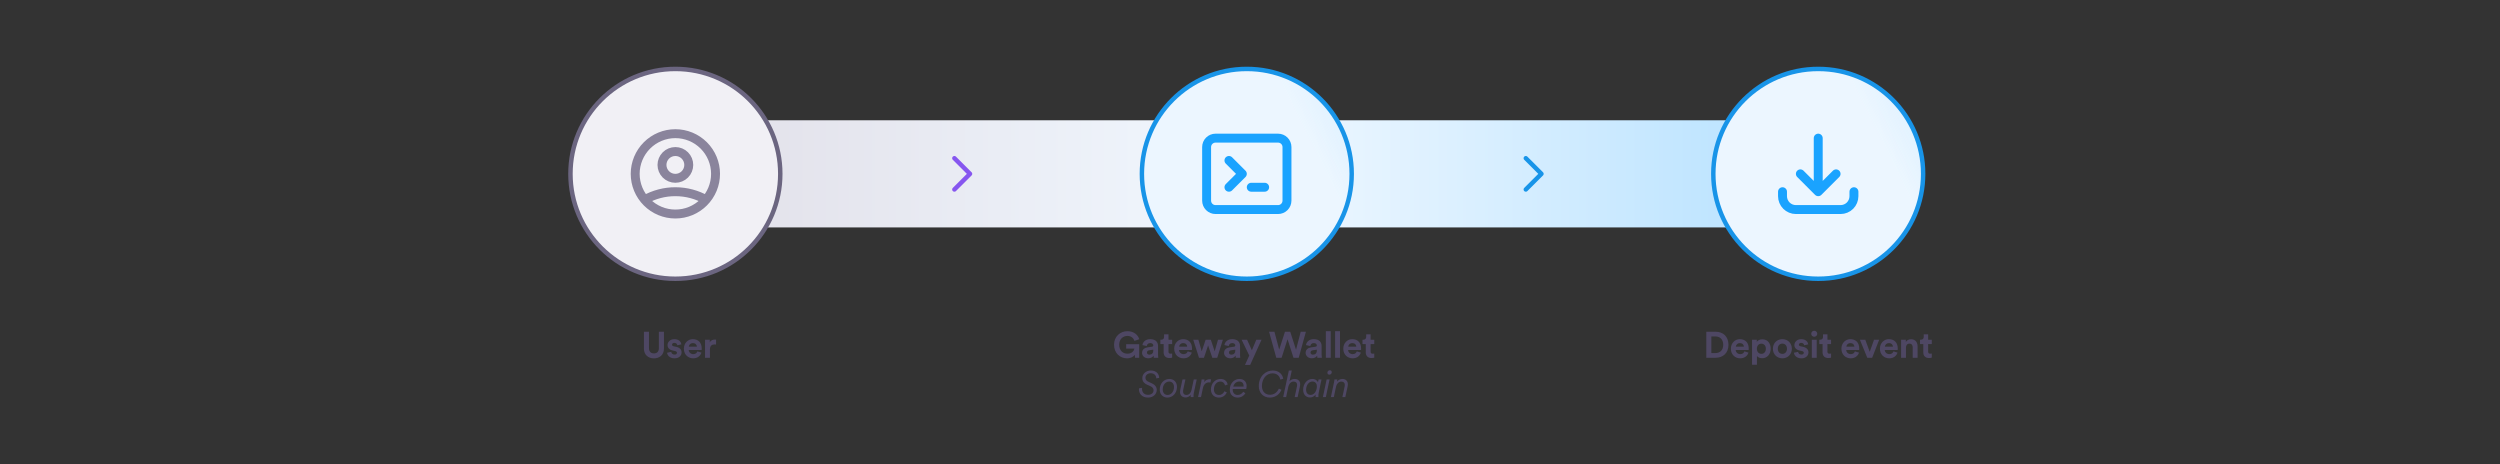 <svg width="700" height="130" viewBox="0 0 700 130" fill="none" xmlns="http://www.w3.org/2000/svg">
<rect x="0" y="0" width="700" height="130" fill="#333333" stroke="none"/>
<path d="M189.103 63.678V33.678L509.103 33.678V63.678L189.103 63.678Z" fill="url(#paint0_linear_6854_1419)"/>
<g clip-path="url(#clip0_6854_1419)">
<path d="M189.103 19.303C205.326 19.303 218.478 32.455 218.478 48.678C218.478 64.901 205.326 78.053 189.103 78.053C172.88 78.053 159.728 64.901 159.728 48.678C159.728 32.455 172.88 19.303 189.103 19.303Z" fill="#F1F0F5" stroke="#6B6580" stroke-width="1.25"/>
<path d="M180.504 55.933C183.127 54.45 186.09 53.673 189.103 53.678C192.228 53.678 195.162 54.497 197.702 55.933M192.853 46.178C192.853 47.172 192.458 48.126 191.755 48.83C191.051 49.533 190.098 49.928 189.103 49.928C188.108 49.928 187.155 49.533 186.451 48.83C185.748 48.126 185.353 47.172 185.353 46.178C185.353 45.183 185.748 44.23 186.451 43.526C187.155 42.823 188.108 42.428 189.103 42.428C190.098 42.428 191.051 42.823 191.755 43.526C192.458 44.23 192.853 45.183 192.853 46.178ZM200.353 48.678C200.353 50.155 200.062 51.618 199.497 52.983C198.931 54.348 198.103 55.588 197.058 56.633C196.013 57.678 194.773 58.506 193.408 59.072C192.043 59.637 190.58 59.928 189.103 59.928C187.626 59.928 186.163 59.637 184.798 59.072C183.433 58.506 182.193 57.678 181.148 56.633C180.103 55.588 179.275 54.348 178.709 52.983C178.144 51.618 177.853 50.155 177.853 48.678C177.853 45.694 179.038 42.833 181.148 40.723C183.258 38.613 186.119 37.428 189.103 37.428C192.087 37.428 194.948 38.613 197.058 40.723C199.168 42.833 200.353 45.694 200.353 48.678Z" stroke="#8A849C" stroke-width="2.5" stroke-linecap="round" stroke-linejoin="round"/>
</g>
<g clip-path="url(#clip1_6854_1419)">
<path d="M349.103 19.303C365.326 19.303 378.478 32.455 378.478 48.678C378.478 64.901 365.326 78.053 349.103 78.053C332.88 78.053 319.728 64.901 319.728 48.678C319.728 32.455 332.88 19.303 349.103 19.303Z" fill="#F1F8FF"/>
<path d="M349.103 19.303C365.326 19.303 378.478 32.455 378.478 48.678C378.478 64.901 365.326 78.053 349.103 78.053C332.88 78.053 319.728 64.901 319.728 48.678C319.728 32.455 332.88 19.303 349.103 19.303Z" fill="url(#paint1_linear_6854_1419)"/>
<path d="M349.103 19.303C365.326 19.303 378.478 32.455 378.478 48.678C378.478 64.901 365.326 78.053 349.103 78.053C332.88 78.053 319.728 64.901 319.728 48.678C319.728 32.455 332.88 19.303 349.103 19.303Z" stroke="#1894E8" stroke-width="1.25"/>
<path d="M344.103 44.928L347.853 48.678L344.103 52.428M350.353 52.428H354.103M340.353 58.678H357.853C358.516 58.678 359.152 58.415 359.621 57.946C360.09 57.477 360.353 56.841 360.353 56.178V41.178C360.353 40.515 360.09 39.879 359.621 39.41C359.152 38.941 358.516 38.678 357.853 38.678H340.353C339.69 38.678 339.054 38.941 338.585 39.41C338.116 39.879 337.853 40.515 337.853 41.178V56.178C337.853 56.841 338.116 57.477 338.585 57.946C339.054 58.415 339.69 58.678 340.353 58.678Z" stroke="#1AA3FF" stroke-width="2.5" stroke-linecap="round" stroke-linejoin="round"/>
</g>
<g clip-path="url(#clip2_6854_1419)">
<path d="M509.103 19.303C525.326 19.303 538.478 32.455 538.478 48.678C538.478 64.901 525.326 78.053 509.103 78.053C492.88 78.053 479.728 64.901 479.728 48.678C479.728 32.455 492.88 19.303 509.103 19.303Z" fill="#F1F8FF"/>
<path d="M509.103 19.303C525.326 19.303 538.478 32.455 538.478 48.678C538.478 64.901 525.326 78.053 509.103 78.053C492.88 78.053 479.728 64.901 479.728 48.678C479.728 32.455 492.88 19.303 509.103 19.303Z" fill="url(#paint2_linear_6854_1419)"/>
<path d="M509.103 19.303C525.326 19.303 538.478 32.455 538.478 48.678C538.478 64.901 525.326 78.053 509.103 78.053C492.88 78.053 479.728 64.901 479.728 48.678C479.728 32.455 492.88 19.303 509.103 19.303Z" stroke="#1894E8" stroke-width="1.25"/>
<path d="M499.103 53.678V54.928C499.103 55.922 499.498 56.876 500.201 57.58C500.905 58.283 501.858 58.678 502.853 58.678H515.353C516.348 58.678 517.301 58.283 518.005 57.58C518.708 56.876 519.103 55.922 519.103 54.928V53.678M514.103 48.678L509.103 53.678M509.103 53.678L504.103 48.678M509.103 53.678V38.678" stroke="#1AA3FF" stroke-width="2.5" stroke-linecap="round" stroke-linejoin="round"/>
</g>
<path d="M267.228 44.303L271.603 48.678L267.228 53.053" stroke="#8656EF" stroke-width="1.25" stroke-linecap="round" stroke-linejoin="round"/>
<path d="M427.228 44.303L431.603 48.678L427.228 53.053" stroke="#1894E8" stroke-width="1.25" stroke-linecap="round" stroke-linejoin="round"/>
<path d="M200.496 95.097V96.475C200.342 96.444 200.208 96.434 200.085 96.434C199.386 96.434 198.779 96.773 198.779 97.864V100.178H197.411V95.117H198.738V95.868C199.046 95.2 199.746 95.076 200.178 95.076C200.291 95.076 200.394 95.087 200.496 95.097Z" fill="#4E4763"/>
<path d="M192.867 97.072H195.129C195.109 96.568 194.78 96.074 193.998 96.074C193.288 96.074 192.897 96.609 192.867 97.072ZM195.263 98.388L196.405 98.728C196.148 99.602 195.345 100.332 194.101 100.332C192.712 100.332 191.488 99.335 191.488 97.627C191.488 96.012 192.681 94.963 193.977 94.963C195.541 94.963 196.477 95.961 196.477 97.586C196.477 97.781 196.456 97.987 196.456 98.008H192.836C192.867 98.676 193.432 99.16 194.111 99.16C194.749 99.16 195.099 98.841 195.263 98.388Z" fill="#4E4763"/>
<path d="M186.777 98.769L187.949 98.512C187.98 98.913 188.279 99.283 188.875 99.283C189.328 99.283 189.544 99.047 189.544 98.779C189.544 98.553 189.389 98.368 188.999 98.285L188.33 98.131C187.353 97.915 186.911 97.329 186.911 96.619C186.911 95.714 187.713 94.963 188.803 94.963C190.243 94.963 190.727 95.879 190.788 96.424L189.647 96.681C189.605 96.383 189.389 96.002 188.813 96.002C188.453 96.002 188.165 96.218 188.165 96.506C188.165 96.753 188.351 96.907 188.628 96.959L189.348 97.113C190.346 97.319 190.85 97.925 190.85 98.666C190.85 99.489 190.212 100.332 188.885 100.332C187.363 100.332 186.839 99.345 186.777 98.769Z" fill="#4E4763"/>
<path d="M183.097 100.343C181.543 100.343 180.299 99.386 180.299 97.596V92.885H181.718V97.493C181.718 98.45 182.253 98.954 183.097 98.954C183.961 98.954 184.485 98.45 184.485 97.493V92.885H185.905V97.596C185.905 99.386 184.66 100.343 183.097 100.343Z" fill="#4E4763"/>
<path d="M539.879 93.606V95.118H540.897V96.331H539.879V98.45C539.879 98.892 540.084 99.036 540.475 99.036C540.64 99.036 540.825 99.016 540.897 98.995V100.127C540.773 100.178 540.527 100.25 540.125 100.25C539.138 100.25 538.521 99.664 538.521 98.687V96.331H537.605V95.118H537.863C538.397 95.118 538.644 94.768 538.644 94.315V93.606H539.879Z" fill="#4E4763"/>
<path d="M533.672 97.267V100.178H532.304V95.117H533.631V95.745C533.94 95.22 534.546 94.984 535.092 94.984C536.346 94.984 536.922 95.879 536.922 96.989V100.178H535.554V97.226C535.554 96.66 535.277 96.218 534.618 96.218C534.022 96.218 533.672 96.681 533.672 97.267Z" fill="#4E4763"/>
<path d="M527.76 97.072H530.022C530.002 96.568 529.673 96.074 528.891 96.074C528.181 96.074 527.79 96.609 527.76 97.072ZM530.156 98.388L531.298 98.728C531.041 99.602 530.238 100.332 528.994 100.332C527.605 100.332 526.381 99.335 526.381 97.627C526.381 96.012 527.574 94.963 528.87 94.963C530.434 94.963 531.37 95.961 531.37 97.586C531.37 97.781 531.349 97.987 531.349 98.008H527.729C527.76 98.676 528.325 99.16 529.004 99.16C529.642 99.16 529.992 98.841 530.156 98.388Z" fill="#4E4763"/>
<path d="M526.171 95.117L524.206 100.178H522.838L520.771 95.117H522.272L523.527 98.512L524.731 95.117H526.171Z" fill="#4E4763"/>
<path d="M516.973 97.072H519.236C519.215 96.568 518.886 96.074 518.104 96.074C517.395 96.074 517.004 96.609 516.973 97.072ZM519.37 98.388L520.511 98.728C520.254 99.602 519.452 100.332 518.207 100.332C516.819 100.332 515.595 99.335 515.595 97.627C515.595 96.012 516.788 94.963 518.084 94.963C519.647 94.963 520.583 95.961 520.583 97.586C520.583 97.781 520.563 97.987 520.563 98.008H516.942C516.973 98.676 517.539 99.16 518.218 99.16C518.855 99.16 519.205 98.841 519.37 98.388Z" fill="#4E4763"/>
<path d="M511.677 93.606V95.118H512.696V96.331H511.677V98.45C511.677 98.892 511.883 99.036 512.274 99.036C512.439 99.036 512.624 99.016 512.696 98.995V100.127C512.572 100.178 512.325 100.25 511.924 100.25C510.937 100.25 510.32 99.664 510.32 98.687V96.331H509.404V95.118H509.661C510.196 95.118 510.443 94.768 510.443 94.315V93.606H511.677Z" fill="#4E4763"/>
<path d="M508.675 100.178H507.307V95.117H508.675V100.178ZM507.143 93.461C507.143 92.988 507.523 92.608 507.986 92.608C508.459 92.608 508.829 92.988 508.829 93.461C508.829 93.914 508.459 94.294 507.986 94.294C507.523 94.294 507.143 93.914 507.143 93.461Z" fill="#4E4763"/>
<path d="M502.297 98.769L503.47 98.512C503.501 98.913 503.799 99.283 504.396 99.283C504.848 99.283 505.064 99.047 505.064 98.779C505.064 98.553 504.91 98.368 504.519 98.285L503.851 98.131C502.873 97.915 502.431 97.329 502.431 96.619C502.431 95.714 503.233 94.963 504.324 94.963C505.764 94.963 506.247 95.879 506.309 96.424L505.167 96.681C505.126 96.383 504.91 96.002 504.334 96.002C503.974 96.002 503.686 96.218 503.686 96.506C503.686 96.753 503.871 96.907 504.149 96.959L504.869 97.113C505.867 97.319 506.371 97.925 506.371 98.666C506.371 99.489 505.733 100.332 504.406 100.332C502.884 100.332 502.359 99.345 502.297 98.769Z" fill="#4E4763"/>
<path d="M499.066 99.088C499.735 99.088 500.352 98.604 500.352 97.648C500.352 96.691 499.735 96.208 499.066 96.208C498.398 96.208 497.781 96.691 497.781 97.648C497.781 98.594 498.398 99.088 499.066 99.088ZM499.066 94.963C500.578 94.963 501.72 96.084 501.72 97.648C501.72 99.201 500.578 100.332 499.066 100.332C497.554 100.332 496.413 99.201 496.413 97.648C496.413 96.084 497.554 94.963 499.066 94.963Z" fill="#4E4763"/>
<path d="M491.943 102.132H490.575V95.117H491.902V95.734C492.128 95.344 492.694 95.004 493.455 95.004C494.936 95.004 495.79 96.136 495.79 97.637C495.79 99.17 494.833 100.301 493.403 100.301C492.704 100.301 492.19 100.024 491.943 99.684V102.132ZM494.442 97.648C494.442 96.753 493.887 96.228 493.187 96.228C492.488 96.228 491.922 96.753 491.922 97.648C491.922 98.542 492.488 99.077 493.187 99.077C493.887 99.077 494.442 98.553 494.442 97.648Z" fill="#4E4763"/>
<path d="M486.03 97.072H488.293C488.272 96.568 487.943 96.074 487.162 96.074C486.452 96.074 486.061 96.609 486.03 97.072ZM488.427 98.388L489.568 98.728C489.311 99.602 488.509 100.332 487.264 100.332C485.876 100.332 484.652 99.335 484.652 97.627C484.652 96.012 485.845 94.963 487.141 94.963C488.704 94.963 489.64 95.961 489.64 97.586C489.64 97.781 489.62 97.987 489.62 98.008H485.999C486.03 98.676 486.596 99.16 487.275 99.16C487.912 99.16 488.262 98.841 488.427 98.388Z" fill="#4E4763"/>
<path d="M479.182 98.862H480.314C481.507 98.862 482.504 98.121 482.504 96.537C482.504 94.953 481.517 94.202 480.324 94.202H479.182V98.862ZM480.365 100.178H477.763V92.885H480.375C482.453 92.885 483.975 94.233 483.975 96.537C483.975 98.841 482.443 100.178 480.365 100.178Z" fill="#4E4763"/>
<path d="M376.693 111.178H375.87L376.498 108.226C376.529 108.082 376.549 107.938 376.549 107.784C376.549 107.208 376.22 106.837 375.562 106.837C374.78 106.837 374.245 107.537 374.091 108.277L373.474 111.178H372.651L373.515 107.115C373.607 106.673 373.638 106.323 373.638 106.251H374.441C374.441 106.333 374.42 106.611 374.369 106.858C374.718 106.364 375.284 106.107 375.911 106.107C376.806 106.107 377.403 106.704 377.403 107.599C377.403 107.743 377.393 107.928 377.351 108.113L376.693 111.178Z" fill="#4E4763"/>
<path d="M371.666 104.348C371.666 103.968 372.006 103.669 372.345 103.669C372.664 103.669 372.901 103.916 372.901 104.225C372.901 104.595 372.561 104.904 372.222 104.904C371.893 104.904 371.666 104.657 371.666 104.348ZM371.234 111.178H370.412L371.461 106.251H372.284L371.234 111.178Z" fill="#4E4763"/>
<path d="M367.474 106.827C366.394 106.827 365.705 107.989 365.705 109.121C365.705 109.954 366.137 110.571 366.98 110.571C368.142 110.571 368.729 109.244 368.729 108.216C368.729 107.434 368.328 106.827 367.474 106.827ZM369.202 106.251H370.025L369.253 109.872C369.15 110.345 369.15 110.725 369.15 110.941C369.15 111.034 369.15 111.085 369.161 111.178H368.379C368.369 111.116 368.358 111.013 368.358 110.869C368.358 110.767 368.358 110.643 368.379 110.468C368.05 110.9 367.505 111.291 366.826 111.291C365.561 111.291 364.882 110.335 364.882 109.141C364.882 107.496 365.962 106.107 367.443 106.107C368.389 106.107 368.852 106.632 369.037 107.033L369.202 106.251Z" fill="#4E4763"/>
<path d="M363.336 111.178H362.513L363.151 108.175C363.181 108.041 363.192 107.917 363.192 107.794C363.192 107.218 362.873 106.837 362.204 106.837C361.423 106.837 360.888 107.537 360.733 108.277L360.116 111.178H359.293L360.877 103.741H361.7L361.052 106.755C361.381 106.344 361.906 106.107 362.523 106.107C363.48 106.117 364.056 106.714 364.056 107.599C364.056 107.743 364.035 107.907 364.004 108.061L363.336 111.178Z" fill="#4E4763"/>
<path d="M356.374 103.741C358.102 103.741 359.069 104.78 359.305 106.045L358.493 106.282C358.308 105.295 357.546 104.533 356.292 104.533C354.564 104.533 353.34 106.087 353.34 108.051C353.34 109.625 354.255 110.53 355.602 110.53C356.693 110.53 357.567 109.944 358.081 108.812L358.822 109.141C358.225 110.479 357.063 111.322 355.52 111.322C353.772 111.322 352.465 110.047 352.465 108.103C352.465 105.243 354.481 103.741 356.374 103.741Z" fill="#4E4763"/>
<path d="M345.3 108.247H348.19C348.2 108.205 348.211 108.123 348.211 108.041C348.211 107.434 347.861 106.827 346.987 106.827C346.112 106.827 345.495 107.506 345.3 108.247ZM348.931 108.925H345.176C345.166 108.977 345.156 109.08 345.156 109.162C345.156 110.036 345.773 110.592 346.534 110.592C347.316 110.592 347.83 110.149 348.087 109.687L348.704 110.098C348.344 110.767 347.552 111.322 346.544 111.322C345.331 111.322 344.343 110.54 344.343 109.1C344.343 107.249 345.68 106.107 347.028 106.107C348.355 106.107 349.054 106.94 349.054 108.092C349.054 108.442 348.982 108.751 348.931 108.925Z" fill="#4E4763"/>
<path d="M343.771 107.65L343.01 107.917C342.877 107.331 342.455 106.837 341.694 106.837C340.789 106.837 339.894 107.619 339.894 109.059C339.894 109.985 340.459 110.592 341.334 110.592C342.115 110.592 342.568 110.088 342.835 109.563L343.525 109.872C343.134 110.653 342.403 111.322 341.293 111.322C339.914 111.322 339.061 110.355 339.061 109.069C339.061 107.321 340.285 106.107 341.745 106.107C343.051 106.107 343.597 106.93 343.771 107.65Z" fill="#4E4763"/>
<path d="M338.917 107.115C338.783 107.084 338.65 107.064 338.495 107.064C337.724 107.064 337.055 107.557 336.808 108.699L336.284 111.178H335.461L336.325 107.115C336.418 106.683 336.448 106.354 336.448 106.251H337.251C337.251 106.436 337.22 106.807 337.158 107.012C337.549 106.385 338.197 106.179 338.742 106.179C338.886 106.179 339.02 106.2 339.102 106.22L338.917 107.115Z" fill="#4E4763"/>
<path d="M335.076 106.251L334.274 110.016C334.202 110.335 334.181 110.715 334.181 110.921C334.181 111.024 334.181 111.086 334.191 111.178H333.399C333.389 111.116 333.379 111.014 333.379 110.87C333.379 110.777 333.389 110.684 333.41 110.54C333.101 110.993 332.535 111.291 332.001 111.291C330.982 111.291 330.406 110.654 330.406 109.718C330.406 109.543 330.437 109.337 330.478 109.131L331.095 106.251H331.918L331.301 109.111C331.26 109.296 331.25 109.471 331.25 109.615C331.25 110.17 331.527 110.582 332.227 110.582C332.978 110.582 333.471 109.934 333.646 109.111L334.253 106.251H335.076Z" fill="#4E4763"/>
<path d="M327.352 106.837C326.478 106.837 325.562 107.629 325.562 109.059C325.562 109.985 326.107 110.592 326.92 110.592C327.804 110.592 328.72 109.779 328.72 108.36C328.72 107.444 328.185 106.837 327.352 106.837ZM329.553 108.339C329.553 110.057 328.36 111.322 326.879 111.322C325.542 111.322 324.729 110.335 324.729 109.08C324.729 107.341 325.943 106.107 327.414 106.107C328.782 106.107 329.553 107.084 329.553 108.339Z" fill="#4E4763"/>
<path d="M321.463 110.551C322.368 110.54 322.996 110.036 322.996 109.285C322.996 108.823 322.749 108.421 322.142 108.144L321.134 107.691C320.342 107.341 319.848 106.755 319.848 105.871C319.848 104.657 320.918 103.741 322.234 103.741C323.952 103.741 324.569 104.924 324.569 105.799L323.757 105.953C323.757 105.439 323.479 104.503 322.162 104.503C321.391 104.503 320.722 105.027 320.722 105.757C320.722 106.282 320.99 106.632 321.473 106.848L322.492 107.321C323.438 107.753 323.89 108.391 323.89 109.193C323.89 110.355 322.893 111.322 321.463 111.322C319.714 111.322 318.902 110.191 318.902 108.997C318.902 108.936 318.902 108.843 318.922 108.73L319.786 108.586C319.776 108.679 319.766 108.781 319.766 108.895C319.766 109.759 320.28 110.551 321.463 110.551Z" fill="#4E4763"/>
<path d="M383.774 93.606V95.118H384.792V96.331H383.774V98.45C383.774 98.892 383.98 99.036 384.371 99.036C384.535 99.036 384.72 99.016 384.792 98.995V100.127C384.669 100.178 384.422 100.25 384.021 100.25C383.034 100.25 382.416 99.664 382.416 98.687V96.331H381.501V95.118H381.758C382.293 95.118 382.54 94.768 382.54 94.315V93.606H383.774Z" fill="#4E4763"/>
<path d="M377.5 97.072H379.763C379.743 96.568 379.413 96.074 378.632 96.074C377.922 96.074 377.531 96.609 377.5 97.072ZM379.897 98.388L381.039 98.728C380.781 99.602 379.979 100.332 378.735 100.332C377.346 100.332 376.122 99.335 376.122 97.627C376.122 96.012 377.315 94.963 378.611 94.963C380.175 94.963 381.111 95.961 381.111 97.586C381.111 97.781 381.09 97.987 381.09 98.008H377.469C377.5 98.676 378.066 99.16 378.745 99.16C379.383 99.16 379.732 98.841 379.897 98.388Z" fill="#4E4763"/>
<path d="M375.198 100.178H373.83V92.731H375.198V100.178Z" fill="#4E4763"/>
<path d="M372.607 100.178H371.239V92.731H372.607V100.178Z" fill="#4E4763"/>
<path d="M365.577 98.8C365.577 97.895 366.246 97.391 367.089 97.267L368.334 97.082C368.622 97.041 368.714 96.897 368.714 96.722C368.714 96.362 368.437 96.064 367.861 96.064C367.264 96.064 366.935 96.444 366.894 96.887L365.68 96.629C365.762 95.837 366.493 94.963 367.85 94.963C369.455 94.963 370.051 95.868 370.051 96.887V99.376C370.051 99.643 370.082 100.003 370.113 100.178H368.858C368.827 100.044 368.807 99.767 368.807 99.571C368.55 99.972 368.066 100.322 367.315 100.322C366.235 100.322 365.577 99.592 365.577 98.8ZM367.603 99.304C368.179 99.304 368.714 99.026 368.714 98.131V97.905L367.573 98.08C367.223 98.131 366.945 98.327 366.945 98.717C366.945 99.016 367.161 99.304 367.603 99.304Z" fill="#4E4763"/>
<path d="M362.887 97.925L364.204 92.885H365.654L363.638 100.178H362.177L360.511 94.984L358.845 100.178H357.364L355.337 92.885H356.839L358.176 97.905L359.791 92.885H361.262L362.887 97.925Z" fill="#4E4763"/>
<path d="M350.05 102.173H348.6L349.793 99.54L347.643 95.117H349.176L350.523 98.08L351.768 95.117H353.228L350.05 102.173Z" fill="#4E4763"/>
<path d="M342.738 98.8C342.738 97.895 343.407 97.391 344.25 97.267L345.495 97.082C345.783 97.041 345.875 96.897 345.875 96.722C345.875 96.362 345.598 96.064 345.022 96.064C344.425 96.064 344.096 96.444 344.055 96.887L342.841 96.629C342.923 95.837 343.654 94.963 345.011 94.963C346.616 94.963 347.213 95.868 347.213 96.887V99.376C347.213 99.643 347.243 100.003 347.274 100.178H346.019C345.989 100.044 345.968 99.767 345.968 99.571C345.711 99.972 345.227 100.322 344.477 100.322C343.397 100.322 342.738 99.592 342.738 98.8ZM344.765 99.304C345.341 99.304 345.875 99.026 345.875 98.131V97.905L344.734 98.08C344.384 98.131 344.106 98.327 344.106 98.717C344.106 99.016 344.322 99.304 344.765 99.304Z" fill="#4E4763"/>
<path d="M337.582 95.117H339.022L340.112 98.378L341.048 95.117H342.406L340.822 100.178H339.454L338.271 96.722L337.108 100.178H335.72L334.105 95.117H335.545L336.481 98.368L337.582 95.117Z" fill="#4E4763"/>
<path d="M330.156 97.072H332.419C332.398 96.568 332.069 96.074 331.288 96.074C330.578 96.074 330.187 96.609 330.156 97.072ZM332.553 98.388L333.694 98.728C333.437 99.602 332.635 100.332 331.39 100.332C330.002 100.332 328.778 99.335 328.778 97.627C328.778 96.012 329.971 94.963 331.267 94.963C332.83 94.963 333.766 95.961 333.766 97.586C333.766 97.781 333.746 97.987 333.746 98.008H330.125C330.156 98.676 330.722 99.16 331.401 99.16C332.038 99.16 332.388 98.841 332.553 98.388Z" fill="#4E4763"/>
<path d="M327.18 93.606V95.118H328.198V96.331H327.18V98.45C327.18 98.892 327.386 99.036 327.776 99.036C327.941 99.036 328.126 99.016 328.198 98.995V100.127C328.075 100.178 327.828 100.25 327.427 100.25C326.439 100.25 325.822 99.664 325.822 98.687V96.331H324.907V95.118H325.164C325.699 95.118 325.946 94.768 325.946 94.315V93.606H327.18Z" fill="#4E4763"/>
<path d="M319.779 98.8C319.779 97.895 320.448 97.391 321.291 97.267L322.536 97.082C322.824 97.041 322.916 96.897 322.916 96.722C322.916 96.362 322.639 96.064 322.063 96.064C321.466 96.064 321.137 96.444 321.096 96.887L319.882 96.629C319.964 95.837 320.695 94.963 322.052 94.963C323.657 94.963 324.254 95.868 324.254 96.887V99.376C324.254 99.643 324.284 100.003 324.315 100.178H323.06C323.03 100.044 323.009 99.767 323.009 99.571C322.752 99.972 322.268 100.322 321.518 100.322C320.438 100.322 319.779 99.592 319.779 98.8ZM321.806 99.304C322.382 99.304 322.916 99.026 322.916 98.131V97.905L321.775 98.08C321.425 98.131 321.147 98.327 321.147 98.717C321.147 99.016 321.363 99.304 321.806 99.304Z" fill="#4E4763"/>
<path d="M318.971 100.178H317.819L317.726 99.345C317.397 99.839 316.677 100.332 315.577 100.332C313.612 100.332 311.936 98.892 311.936 96.537C311.936 94.181 313.694 92.731 315.669 92.731C317.582 92.731 318.642 93.852 319.002 94.974L317.644 95.457C317.459 94.809 316.852 94.058 315.669 94.058C314.569 94.058 313.376 94.809 313.376 96.537C313.376 98.183 314.456 99.036 315.68 99.036C317.027 99.036 317.552 98.131 317.634 97.617H315.33V96.383H318.971V100.178Z" fill="#4E4763"/>
<defs>
<linearGradient id="paint0_linear_6854_1419" x1="509.103" y1="48.178" x2="189.103" y2="48.178" gradientUnits="userSpaceOnUse">
<stop stop-color="#B5E1FF"/>
<stop offset="0.493" stop-color="#F1F8FF"/>
<stop offset="1" stop-color="#E1DFE8"/>
</linearGradient>
<linearGradient id="paint1_linear_6854_1419" x1="356.475" y1="56.478" x2="382.029" y2="43.813" gradientUnits="userSpaceOnUse">
<stop offset="0.585" stop-color="#D9EFFF" stop-opacity="0.2"/>
<stop offset="1" stop-color="#D9EFFF" stop-opacity="0.7"/>
</linearGradient>
<linearGradient id="paint2_linear_6854_1419" x1="516.475" y1="56.478" x2="542.029" y2="43.813" gradientUnits="userSpaceOnUse">
<stop offset="0.585" stop-color="#D9EFFF" stop-opacity="0.2"/>
<stop offset="1" stop-color="#D9EFFF" stop-opacity="0.7"/>
</linearGradient>
<clipPath id="clip0_6854_1419">
<rect width="60" height="60" fill="white" transform="translate(159.103 18.678)"/>
</clipPath>
<clipPath id="clip1_6854_1419">
<rect width="60" height="60" fill="white" transform="translate(319.103 18.678)"/>
</clipPath>
<clipPath id="clip2_6854_1419">
<rect width="60" height="60" fill="white" transform="translate(479.103 18.678)"/>
</clipPath>
</defs>
</svg>
